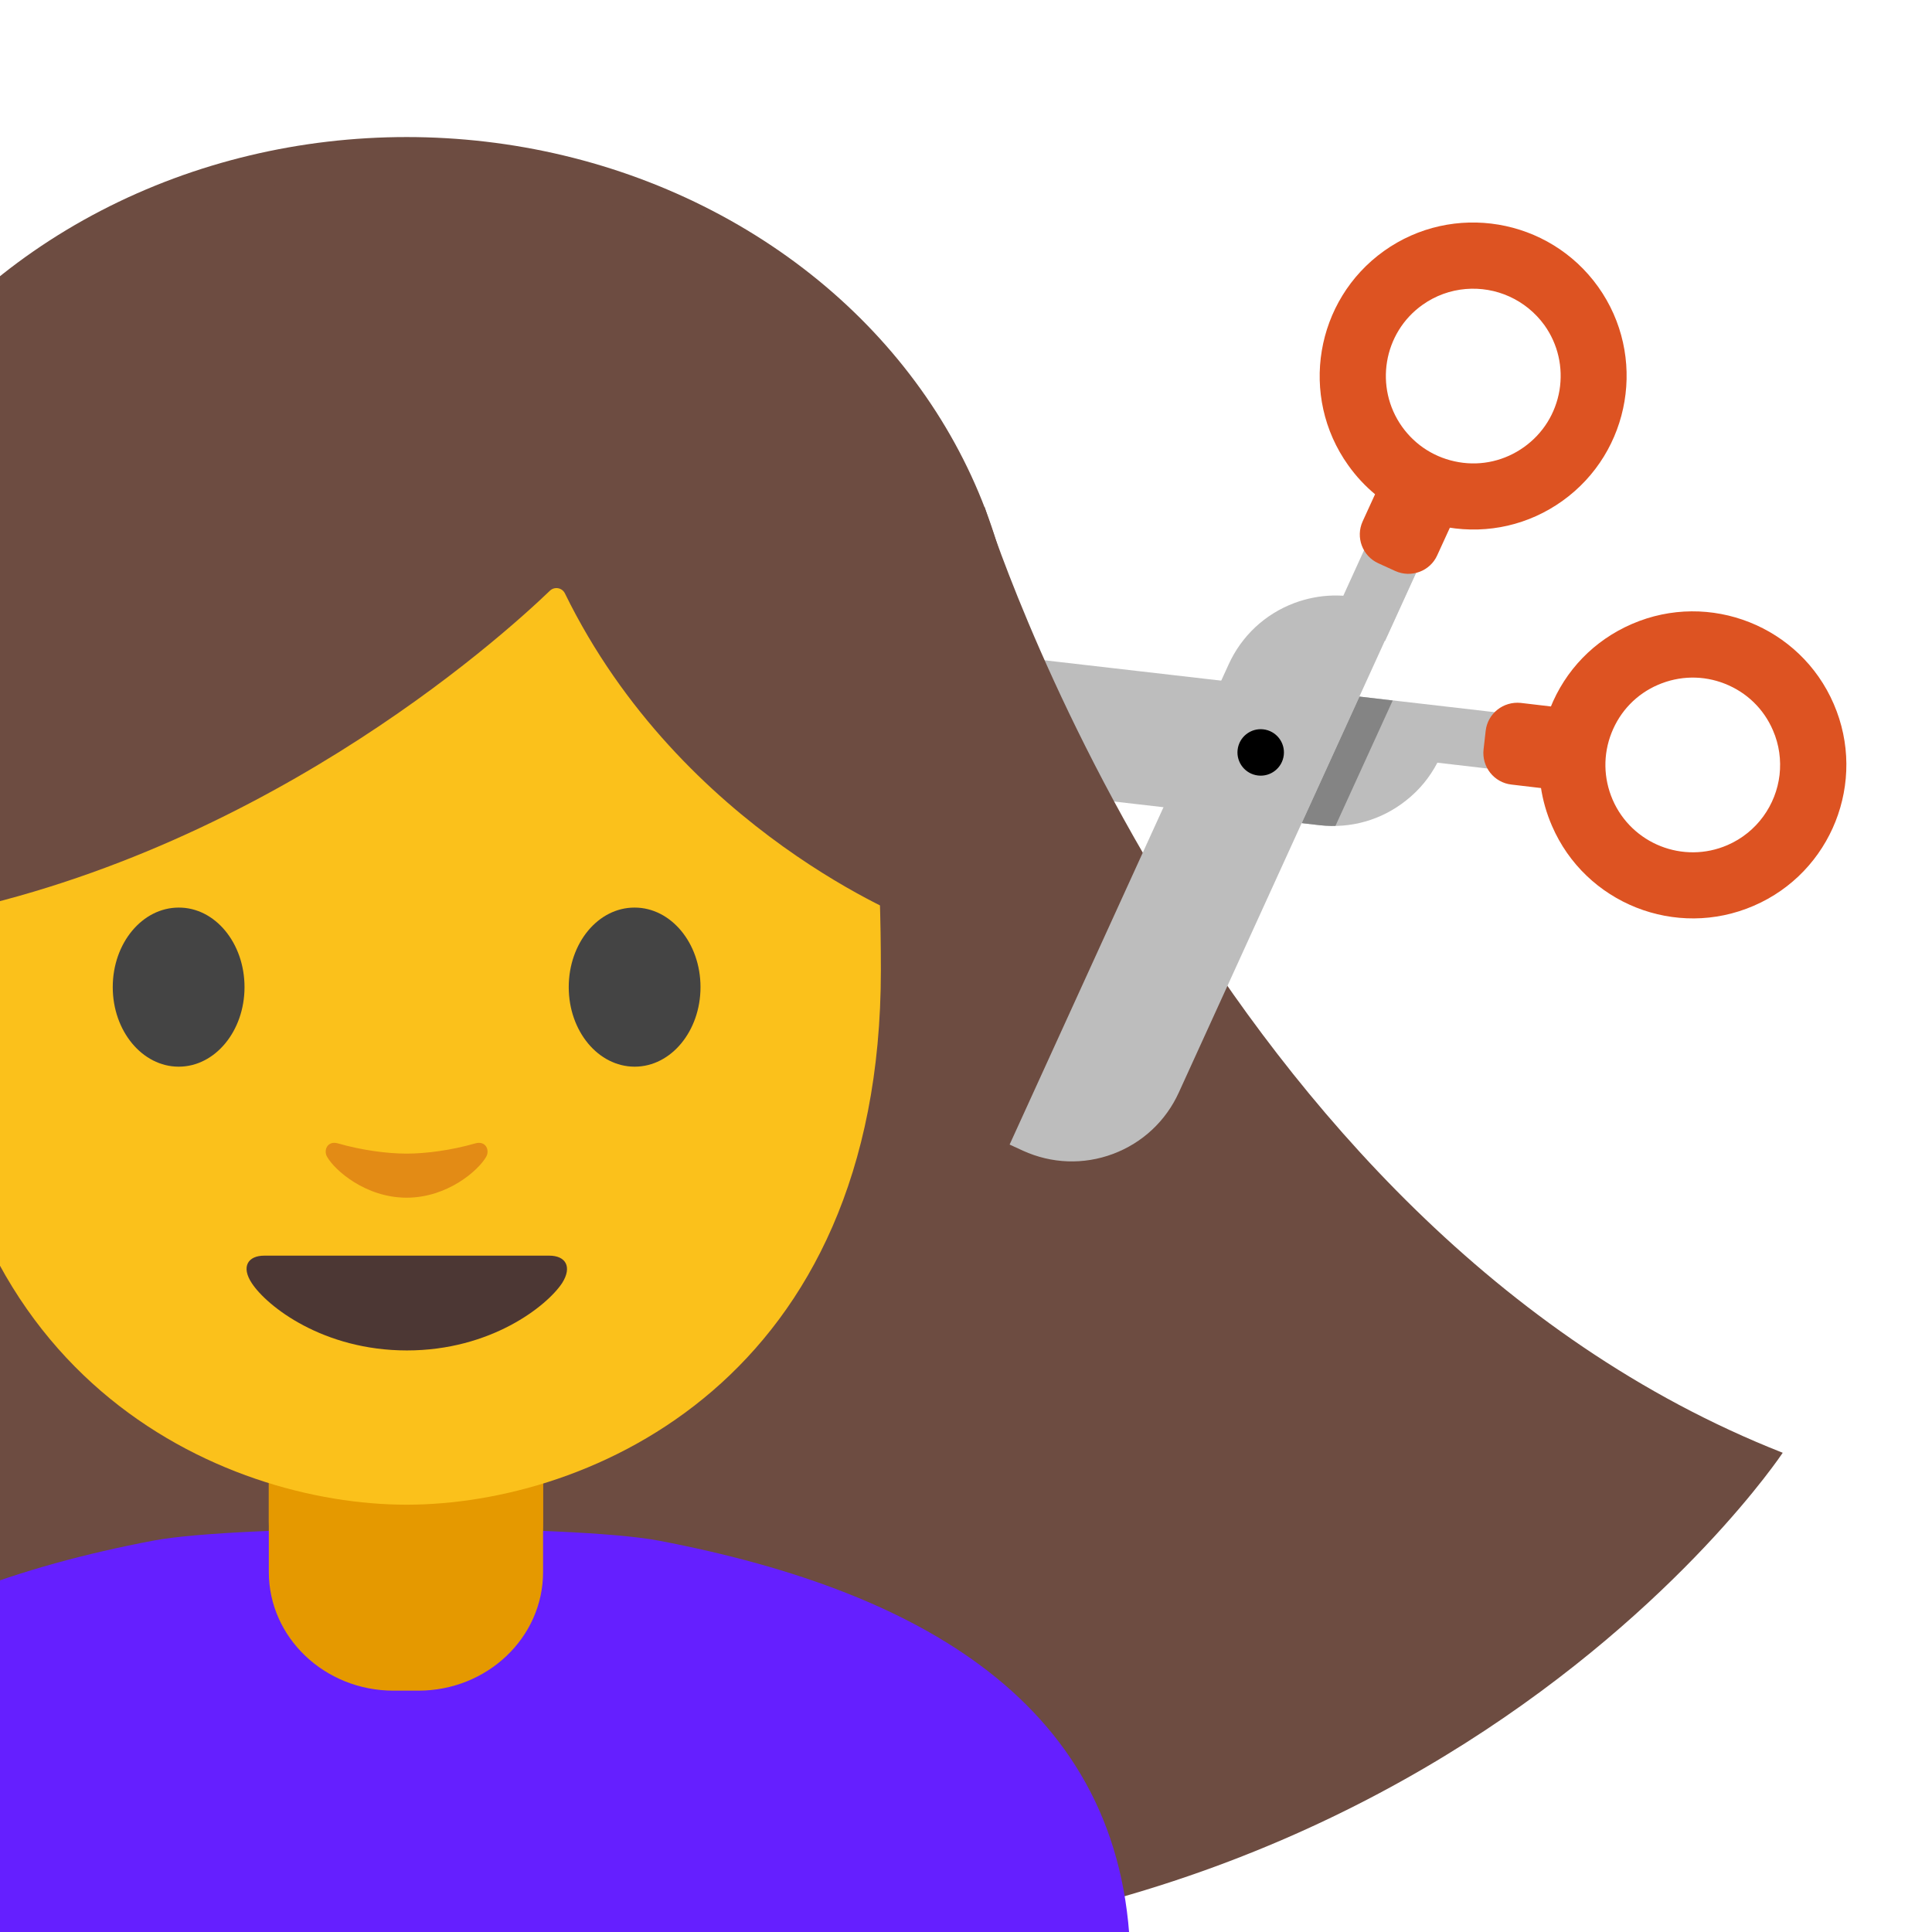 <svg width="128" height="128" style="enable-background:new 0 0 128 128;" xmlns="http://www.w3.org/2000/svg" xmlns:xlink="http://www.w3.org/1999/xlink">
  <g id="图层_1">
    <g id="XMLID_208_">
      <defs>
        <rect id="XMLID_869_" height="128" width="128" x="0" y="0.21"/>
      </defs>
      <clipPath id="XMLID_3_">
        <use style="overflow:visible;" xlink:href="#XMLID_869_"/>
      </clipPath>
      <g style="clip-path:url(#XMLID_3_);">
        <g>
          <defs>
            <path id="SVGID_1_" d="M95.23,50.53l4.89,0.57l0.21-1.8l0,0l0.11-0.97l0.11-0.97l0,0l0,0l-6.4-0.74l0,0l-32.72-3.77 c-2.07-0.24-4.11,0.34-5.74,1.64c-1.63,1.29-2.66,3.14-2.9,5.21c0,0,0,0,0,0l-0.11,0.97l34.74,4c2.07,0.24,4.11-0.34,5.74-1.64 C94.03,52.35,94.73,51.49,95.23,50.53z"/>
          </defs>
          <use style="overflow:visible;fill:#BDBDBD;" xlink:href="#SVGID_1_"/>
          <clipPath id="SVGID_2_">
            <use style="overflow:visible;" xlink:href="#SVGID_1_"/>
          </clipPath>
          <polygon points="86.24,54.54 90.07,46.15 92.27,46.41 88.44,54.8 " style="clip-path:url(#SVGID_2_);fill:#848484;"/>
        </g>
        <path d="M98.43,48.42l-0.14,1.23c-0.13,1.15,0.69,2.2,1.85,2.33l2.46,0.29c1.15,0.13,2.2-0.69,2.33-1.85 l0.14-1.23c0.13-1.15-0.69-2.2-1.85-2.33l-2.46-0.29C99.6,46.45,98.56,47.27,98.43,48.42z" style="fill:#DD5322;"/>
        <path d="M102.7,46.93c1-2.53,2.92-4.51,5.42-5.59l0,0c5.15-2.23,11.15,0.15,13.37,5.3 c2.23,5.15-0.15,11.15-5.3,13.37c-5.15,2.23-11.15-0.15-13.37-5.3c-0.72-1.66-0.98-3.44-0.77-5.19 C102.14,48.64,102.36,47.77,102.7,46.93z M117.46,48.38c-0.61-1.42-1.74-2.51-3.18-3.08c-1.44-0.57-3.01-0.54-4.43,0.07l0,0 c-1.42,0.61-2.51,1.74-3.08,3.18c-0.57,1.44-0.54,3.01,0.07,4.43c1.27,2.93,4.68,4.28,7.61,3.01c1.96-0.85,3.22-2.67,3.45-4.65 C118.01,50.36,117.88,49.34,117.46,48.38z" style="fill:#DD5322;"/>
      </g>
      <g style="clip-path:url(#XMLID_3_);">
        <path d="M65.23,33.58c0,0,14.77,47.67,52.88,62.67c0,0-27.01,40.75-87.35,31.75l0.42-76L65.23,33.58z" style="fill:#6D4C41;"/>
        <g>
          <path d="M-13.68,45.74c0,0,0,48.72,6.28,71.38c3.1,11.17,6.95,18.2,16.22,11.24l18.01-0.18V45.74H-13.68z " style="fill:#6D4C41;"/>
          <path d="M26.83,45.74v82.44L44.75,128c9.25,7.06,15.88,0.29,17.87-11.17 c4.71-27.07,4.71-71.09,4.71-71.09H26.83z" style="fill:#6D4C41;"/>
        </g>
        <ellipse id="XMLID_686_" cx="26.94" cy="45.5" rx="40.51" ry="36.42" style="fill:#6D4C41;"/>
        <path id="XMLID_899_" d="M43.63,102.07c-5.7-1.08-27.77-1.08-33.47,0c-18.04,3.43-31.26,11.39-31.26,28.36 v57.83l48,0.01l48-0.01v-57.83C74.89,113.46,61.67,105.5,43.63,102.07z" style="fill:#651FFF;"/>
        <path id="XMLID_1_" d="M26.89,94.56h-9.08v9.59c0,4.34,3.7,7.86,8.26,7.86h1.65 c4.56,0,8.26-3.52,8.26-7.86v-9.59H26.89z" style="fill:#E59900;"/>
        <rect id="XMLID_901_" height="40.48" style="fill:#FBC11B;" width="11.42" x="57.11" y="144.97"/>
        <g id="XMLID_878_">
          <path id="XMLID_879_" d="M19.01,64c0,2.91-1.94,5.26-4.35,5.26c-2.41,0-4.36-2.36-4.36-5.26 c0-2.91,1.96-5.27,4.36-5.27C17.06,58.73,19.01,61.09,19.01,64" style="fill:#444444;"/>
        </g>
        <path id="XMLID_3328_" d="M26.89,91.23h-9.08v9.59c0,4.34,3.7,7.86,8.26,7.86h1.65 c4.56,0,8.26-3.52,8.26-7.86v-9.59H26.89z" style="fill:#E59900;"/>
        <path id="XMLID_685_" d="M26.94,17.86c-24.91,0-31.42,19.31-31.42,46.43c0,27.12,19.32,35.4,31.42,35.4 c12.1,0,31.42-8.27,31.42-35.4C58.36,37.16,51.85,17.86,26.94,17.86z" style="fill:#FBC11B;"/>
        <path id="XMLID_684_" d="M16.2,65.4c0,2.91-1.95,5.27-4.36,5.27c-2.41,0-4.37-2.36-4.37-5.27 c0-2.92,1.96-5.27,4.37-5.27C14.25,60.12,16.2,62.48,16.2,65.4" style="fill:#444444;"/>
        <path id="XMLID_683_" d="M37.68,65.4c0,2.91,1.95,5.27,4.37,5.27c2.41,0,4.36-2.36,4.36-5.27 c0-2.92-1.96-5.27-4.36-5.27C39.63,60.12,37.68,62.48,37.68,65.4" style="fill:#444444;"/>
        <path id="XMLID_682_" d="M36.44,39.13c-3.31,3.18-19.76,18.01-42.42,21.87V30.62 c0,0,9.78-19.41,33.26-19.41s33.26,19.9,33.26,19.9v29.9c0,0-15.38-5.9-23.11-21.69C37.25,38.94,36.75,38.84,36.44,39.13z" style="fill:#6D4C41;"/>
        <path id="XMLID_681_" d="M36.39,83.19c-1.32,0-9.44,0-9.44,0s-8.12,0-9.44,0c-1.08,0-1.55,0.73-0.83,1.82 c1,1.53,4.72,4.46,10.28,4.46s9.27-2.94,10.28-4.46C37.93,83.92,37.47,83.19,36.39,83.19z" style="fill:#4C3734;"/>
        <path id="XMLID_678_" d="M31.5,75.75c-1.61,0.46-3.27,0.68-4.56,0.68s-2.96-0.22-4.56-0.68 c-0.69-0.19-0.96,0.46-0.71,0.89c0.51,0.9,2.56,2.71,5.27,2.71c2.71,0,4.76-1.81,5.27-2.71C32.46,76.21,32.19,75.56,31.5,75.75z" style="fill:#E38B15;"/>
      </g>
      <g style="clip-path:url(#XMLID_3_);">
        <path d="M93.37,34.17c-1.6-0.73-3-1.87-4.05-3.35c-3.26-4.57-2.19-10.93,2.37-14.19 c4.57-3.26,10.93-2.19,14.19,2.37c3.26,4.57,2.19,10.93-2.37,14.19l0,0c-2.21,1.58-4.91,2.2-7.59,1.75 C95.03,34.8,94.18,34.53,93.37,34.17z M100.01,19.65c-1.82-0.83-4.03-0.69-5.77,0.55c-2.6,1.85-3.2,5.47-1.35,8.07 c0.9,1.26,2.23,2.09,3.76,2.35c1.52,0.26,3.06-0.1,4.32-1l0,0c1.26-0.9,2.09-2.23,2.35-3.76c0.25-1.52-0.1-3.06-1-4.32 C101.71,20.7,100.91,20.06,100.01,19.65z" style="fill:#DD5322;"/>
        <g>
          <path d="M91.32,41.05c-3.43-1.56-7.47-0.05-9.04,3.37L68.18,75.35l0,0c3.43,1.56,7.47,0.05,9.04-3.37 l16.35-35.82" style="fill:#BDBDBD;"/>
          <path d="M67.78,76.24C67.78,76.24,67.77,76.24,67.78,76.24l-0.89-0.41L81.4,44.02 c0.86-1.89,2.41-3.34,4.36-4.07c1.64-0.61,3.4-0.66,5.05-0.14l1.86-4.07l1.77,0.81L78.1,72.38c-0.86,1.89-2.41,3.34-4.36,4.07 C71.79,77.18,69.67,77.1,67.78,76.24z M90,41.61c-1.17-0.31-2.4-0.26-3.55,0.17c-1.46,0.55-2.62,1.63-3.27,3.05L69.5,74.8 c1.17,0.31,2.4,0.26,3.55-0.17c1.46-0.55,2.63-1.63,3.27-3.05L90,41.61z" style="fill:#BDBDBD;"/>
        </g>
        <rect height="6.44" style="fill:#BDBDBD;" transform="matrix(0.91 0.415 -0.415 0.91 24.274 -34.412)" width="3.76" x="89.53" y="35.49"/>
        <path d="M92.44,37.83l-1.12-0.51c-1.06-0.48-1.52-1.73-1.04-2.78l1.03-2.25c0.48-1.06,1.73-1.52,2.78-1.04 l1.12,0.51c1.06,0.48,1.52,1.73,1.04,2.78l-1.03,2.25C94.75,37.84,93.5,38.31,92.44,37.83z" style="fill:#DD5322;"/>
        <ellipse cx="83.55" cy="49.82" rx="1.54" ry="1.54" transform="matrix(0.115 -0.993 0.993 0.115 24.445 127.086)"/>
      </g>
    </g>
  </g>
</svg>